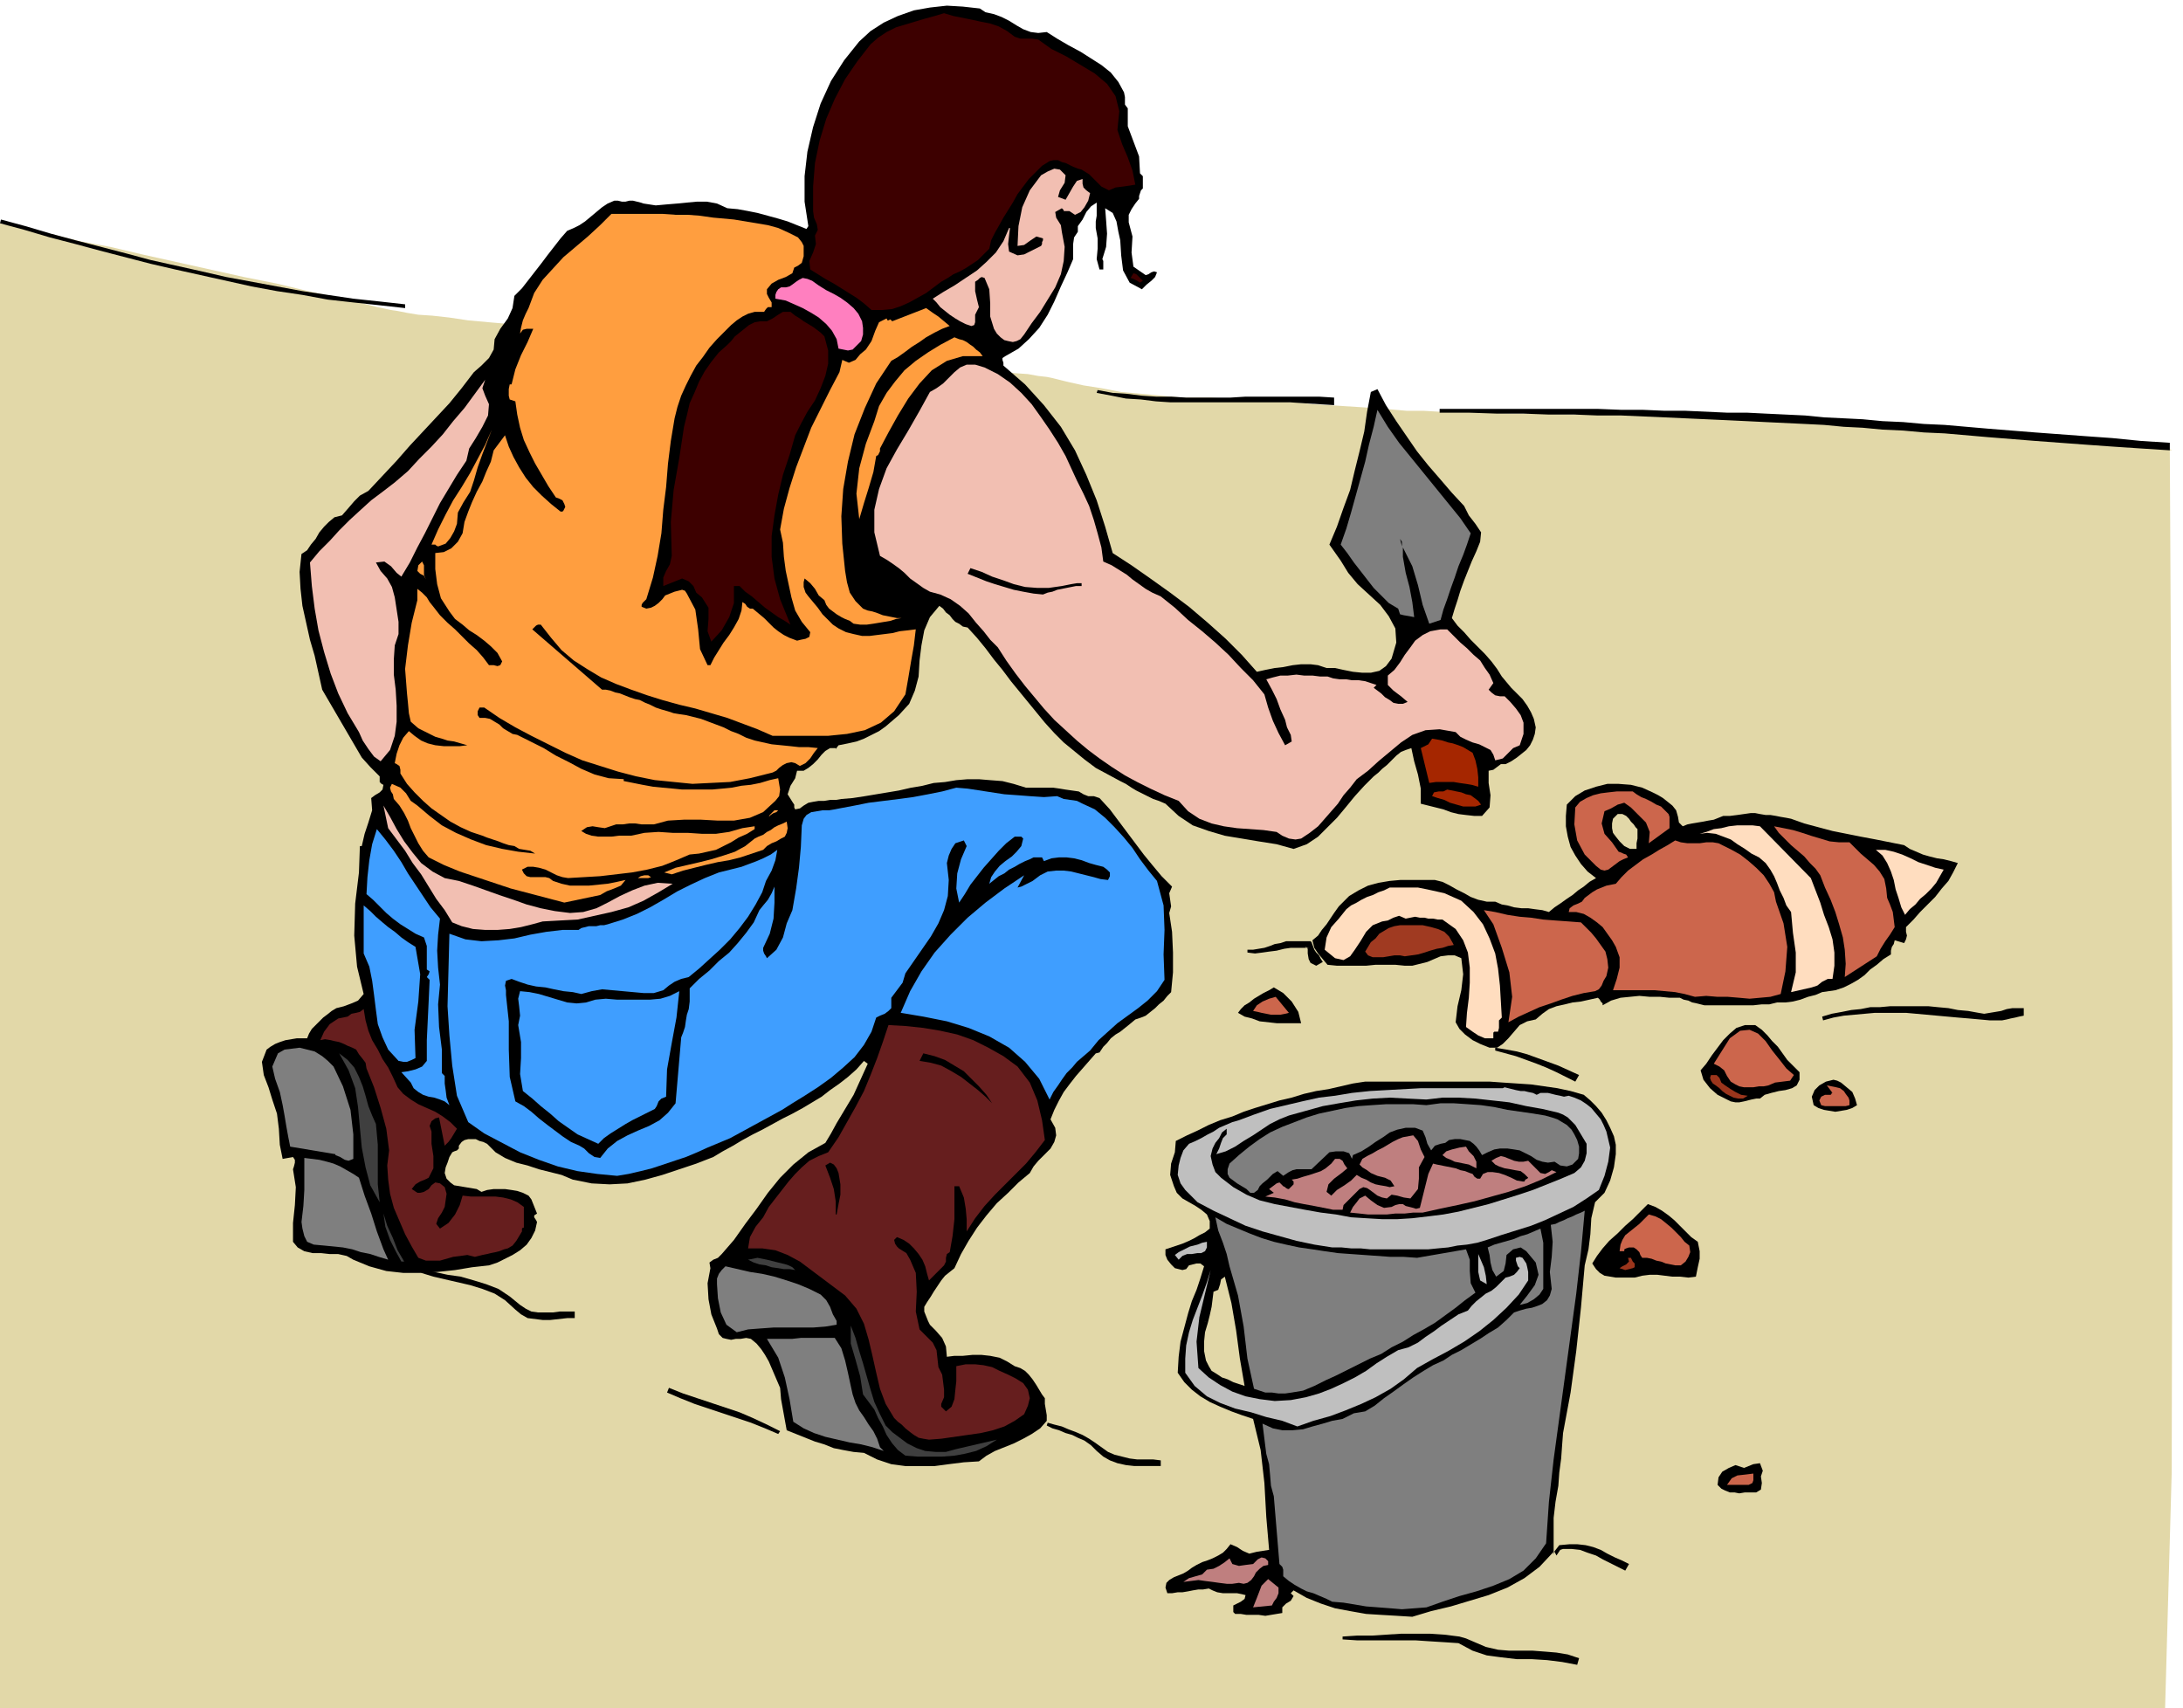 <svg xmlns="http://www.w3.org/2000/svg" width="2.317in" height="1.813in" fill-rule="evenodd" stroke-linecap="round" preserveAspectRatio="none" viewBox="0 0 2317 1813"><style>.pen1{stroke:none}.brush3{fill:#000}.brush4{fill:#3d0000}.brush5{fill:#f2bfb2}.brush6{fill:#ff9e3f}.brush8{fill:#7f7f7f}.brush9{fill:#a52600}.brush10{fill:#3f9eff}.brush11{fill:#cc664c}.brush12{fill:#ffddbf}.brush15{fill:#3f3f3f}.brush16{fill:#9b351c}.brush17{fill:#bfbfbf}.brush18{fill:#bf7f7f}</style><path d="M0 237v1576h2298l7-250 1-454-2-436-1-195h2l-1-1-5-1-7-2-12-3-11-2-17-2-23-2-28-2-31-2-34-3-35-2-36-2-36-3-34-2-32-1-28-2-24-1-18-1-12-1h-35l-22-1h-27l-29-1h-32l-33-1h-33l-33-1h-32l-29-1-26-1h-22l-17-1h-18l-11-1-12-1-13-1-15-1-16-1-16-1-17-1-17-2-17-1-16-1-16-1-15-1h-14l-12-1h-31l-21-2-22-2-22-2-21-4-19-3-18-4-16-4-5-1-9-1-11-2-14-1-16-2-19-2-21-2-23-3-24-2-26-3-28-2-28-3-29-2-30-3-31-3-30-3-31-3-30-3-30-2-30-3-29-3-28-3-26-2-26-3-23-2-22-2-20-3-18-2-15-1-12-2-10-2-7-1-14-3-20-5-25-6-29-6-33-8-35-7-36-8-36-8-36-8-34-8-32-6-28-7-24-5-17-4-12-2-4-1z" class="pen1" style="fill:#e2d8a8"/><path d="m1282 1404-3 10-1 10v10l2 10 3 6 3 5 5 3 6 4 6 2 6 3 6 2 6 2-5-29-4-30-5-29-7-28-4 3-1 5-2 6-5 2-1 8-1 8-2 9-2 8-21-10 4-13 5-12 4-12 4-13-4-3h-4l-4 1-4 1-3 4-4 1-4-1-4-1-4-4-4-5-2-5v-6l6-2 6-2 6-2 7-3 6-3 5-3 6-3 5-4v-8l-3-7-6-5-6-4-7-4-7-4-6-6-3-7-4-12 1-12 4-12 1-12 12-6 11-5 12-6 12-5 13-4 12-5 12-4 13-4 13-4 13-3 13-4 13-3 13-2 13-3 13-3 13-2h132l14 1 15 1 15 1 14 2 14 2 14 3 14 4 7 6 6 6 6 7 5 8 4 8 4 9 2 9v10l-2 14-4 14-6 13-10 10-4 17-1 17-2 16-4 17-4 45-5 46-6 44-8 43-1 13-1 14-2 15-1 14-3 17-2 17v36l-15 16-16 12-18 10-20 8-20 6-20 6-21 5-20 6-16-1-17-1-16-1-17-3-16-3-15-5-15-6-14-8-3 3 3 3-3 5-5 3-4 4v6l-6 1-6 1-6 1-7-1h-13l-6-1h-6l-2-2v-7l4-2 4-2 4-3 1-4-4-1-5-1h-15l-6-1-5-2-4-2-6 1h-5l-6 1-5 1-6 1h-5l-6 1h-5l-2-6 1-5 3-3 5-3 5-2 5-2 5-3 4-3 5-3 6-3 6-2 5-2 6-3 5-3 4-4 4-5 7 3 6 4 7 3 8-2 13-2-3-35-2-36-4-35-8-33-12-4-11-4-12-5-11-5-10-6-9-7-8-8-7-10 1-17 2-16 4-15 4-15 21 10zm796-488-7-2-8-2-7-1-8-2-7-2-7-3-7-3-6-4-15-3-15-3-16-3-15-3-15-3-15-4-15-4-14-5-5-1-6-1-5-1-6-1h-5l-6-1-5-1h-5l-7 1-7 1-8 1h-7l-5 2-5 2-6 1-5 1-6 1-6 1-5 1-5 2-4-4-1-6-2-7-4-5-5-4-5-4-5-3-6-3-25 28 2 3 3 3 2 3 2 2v10l-1 5v6h-7l-6-3-5-5-4-5-3-4-1-5v-5l1-5 5-5h5l4 2 3 3 25-28-11-5-12-3-13-1h-12l-12 3-12 4-10 6-9 9-1 12v11l2 11 3 11 5 9 6 9 7 8 9 7-7 4-6 5-6 4-6 5-6 4-7 5-6 4-6 5-7-2-8-1-7-1h-7l-8-1-7-2-6-1-7-3h-9l-9-2-8-3-7-4-8-4-7-4-8-4-8-2h-37l-11 1-12 2-11 3-10 5-10 6-6 6-5 5-5 7-4 6-4 6-5 6-4 6-6 5 2 8 4 6 5 6 5 6 10 1h31l10-1h21l10 1h8l8-2 8-2 7-3 7-3 8-1h7l7 3 2 17-2 17-4 17-2 17 4 7 6 6 8 6 8 4 10 4h8l6-4 6-6 6-7 6-7 8-4 9-2 7-6 7-5 8-3 9-2 8-2 9-1 9-2 9-2 2 2 1 2 2 2v2l9-5 10-3 10-1 10-1 11 1h11l10 1h11l4 2 5 1 4 2 5 1 4 1 4 1h52l9-1h8l8-2h9l8-1 8-2 8-3 8-2 7-3 7-1 7-1 9-3 8-4 7-4 7-5 6-6 7-5 7-6 8-5v-4l1-4 2-3 1-4 10 3 2-4 1-4-1-4v-5l8-8 7-8 8-8 8-8 7-9 7-8 5-9 5-10z" class="pen1 brush3"/><path d="m1046 13 9 2 8 3 8 4 8 5 7 4 8 3 8 1 9-1 11 7 12 7 13 7 11 7 11 7 10 8 8 10 6 11 1 5v8l3 4v19l6 16 6 16 1 18 3 3v13l-2 2-1 3-1 3v3l-4 5-4 6-3 6v8l4 15-1 17 2 15 13 9 3-1 3-2 3-1 3 1-2 5-4 4-5 4-5 5-13-7-7-13-2-16-1-16-2-9-2-11-4-9-8-5 1 13 1 14-1 14-4 13 1 2v9h-4l-3-11 1-11v-11l-2-11v-7l1-6v-14l-6 4-5 6-4 8-5 7v6l-4 6-1 7v16l-6 14-7 15-7 16-7 14-9 14-11 12-11 10-14 8-3 2v2l1 3v3l23 20 20 22 18 23 15 25 12 26 11 27 9 28 8 28 20 13 20 14 21 15 20 15 20 17 19 17 17 17 16 18 9-2 10-2 9-1 10-2 9-1h10l8 1 9 3h9l9 2 10 2 10 1h9l9-2 7-5 6-8 5-17-1-15-7-13-9-12-12-11-12-11-10-12-8-13-12-17 8-19 7-20 7-19 5-21 5-20 5-21 3-21 4-21 7-3 9 17 11 17 11 16 11 16 12 15 13 15 12 14 13 14 5 10 7 9 6 9-1 10-4 10-5 11-4 10-4 10-4 11-3 10-3 9-3 10 6 8 7 7 7 8 8 8 7 7 7 8 6 8 5 8 5 6 5 6 6 6 6 6 5 7 4 7 3 7 2 9-1 7-2 6-3 6-4 5-5 4-5 4-6 4-6 3h-5l-4 3-4 3-5 1v13l2 13-1 13-8 9h-8l-9-1-8-1-8-2-8-3-8-2-8-2-8-2v-16l-3-15-4-14-3-14-6 2-5 2-5 4-5 5-5 5-5 4-4 4-5 4-10 10-10 11-9 11-10 12-10 10-10 10-12 8-14 5-18-5-19-3-18-3-18-3-17-5-17-6-15-10-14-13-7-3-6-2-6-3-6-3-6-3-5-3-6-4-6-3-13-7-13-7-12-9-11-9-11-9-10-10-10-11-9-11-9-11-9-11-9-11-9-12-9-11-9-12-9-11-10-11-5-1-4-3-4-2-3-3-3-4-4-3-3-4-4-3-10 12-6 14-3 16-2 16-1 17-4 15-6 14-11 12-7 6-7 6-7 5-8 4-8 4-8 3-9 2-10 2-3 4v-1h-6l-5 3-4 4-4 5-5 5-5 4-5 3h-7l-2 8-5 8-3 9 5 8 2 3v3l1 2 5-1 4-3 5-3 5-1 6-1h6l6-1h6l6-1 12-1 13-2 12-2 12-2 12-2 13-3 12-2 12-3 12-1 12-2 12-1h12l12 1 13 1 12 3 13 4h29l7 1 6 1 7 1 7 1 5 3 5 2h6l6 2 11 12 9 12 9 12 9 12 9 12 9 11 10 12 11 11-3 7 1 7 1 7-2 7 3 20 1 22v21l-2 21-4 4-4 5-5 4-4 4-5 4-5 4-5 2-6 2-6 5-5 4-5 4-5 3-5 4-4 5-4 4-4 6-4 1-7 8-7 8-7 8-7 9-6 8-5 9-5 10-4 10 5 9 1 8-2 7-4 7-6 6-7 7-5 6-4 7-12 10-11 11-12 11-11 13-10 13-9 14-8 14-7 15-5 4-5 4-4 5-4 6-4 6-3 5-4 6-3 5v5l2 5 2 5 2 4 6 6 7 8 4 9 1 11 8-1h9l10-1h10l9 1 10 2 8 4 8 5 6 2 5 3 4 4 4 5 4 6 3 5 3 5 3 4v6l1 6 1 6v6l-7 8-9 6-9 5-10 5-10 4-10 4-9 5-8 6-16 1-16 2-15 2h-31l-15-2-15-5-14-7-11-1-11-2-10-2-10-4-10-3-10-4-10-4-10-4-2-11-2-11-2-11-1-12-3-7-3-7-3-7-3-7-4-7-4-6-5-6-6-5-5-1-6 1h-5l-5 1-5-1-4-1-4-4-2-6-6-15-3-16-1-17 3-16-1-6 4-3 5-2 4-4 13-15 12-17 12-16 12-17 13-16 14-14 16-13 18-10 6-10 6-11 6-10 6-10 6-10 5-11 5-11 5-11-4-3-8 9-9 8-9 7-10 7-9 7-10 6-10 6-11 6-10 5-11 6-11 6-10 5-11 6-10 6-11 6-10 6-18 7-18 6-18 6-18 5-19 4-19 1-19-1-20-4-12-5-12-3-12-3-12-4-12-3-12-5-10-6-9-9-4-2-4-1-4-2h-8l-4 1-3 2-3 4v3l-2 2-3 1-2 1-3 5-2 6-2 5-1 6 2 6 4 4 4 3 6 1 6 1 6 1 6 1 5 3 6-2 7-1h12l7 1 6 1 6 2 6 3 3 4 2 5 2 5 2 5-3 2v2l2 3 1 2-2 9-4 8-5 7-7 6-8 5-8 4-8 4-9 3-18 2-18 3-19 2-18 1h-18l-18-2-18-5-17-7-7-4-9-2h-9l-9-1h-9l-9-2-7-4-5-6v-20l2-19 1-19-3-19 1-3 1-4v-3l-2-3-11 2-3-15-1-17-2-16-5-15-4-13-5-13-2-14 5-13 4-3 5-3 5-2 6-2 6-1 6-1h11l2-5 3-5 4-4 4-4 4-4 4-3 5-4 5-3 8-2 8-3 7-3 6-7-7-29-3-33 1-34 4-33 1-28h2l3-13 4-12 4-13-1-13 4-3 5-3 3-3 1-5-2-1-2-2v-6l-10-10-9-10-7-12-7-12-7-12-7-12-7-12-7-12-4-18-4-18-5-17-4-18-4-18-2-18-1-18 2-19 6-4 4-6 5-6 4-7 5-6 5-5 6-5 8-2 7-8 6-7 6-6 9-5 15-16 15-16 14-16 14-15 14-15 14-15 13-16 13-17 8-7 8-8 5-9 1-11 6-11 8-11 5-11 2-13 8-8 7-9 7-9 7-9 6-8 7-9 7-9 7-8 7-3 6-3 6-4 6-5 6-5 6-5 6-4 7-3h4l4 1h4l4-1h4l4 1 4 1 3 1 13 2 11-1 12-1 10-1 11-1h10l11 2 11 5 11 1 11 2 10 2 11 3 11 3 10 3 10 4 10 4 2-3-4-26v-27l3-26 6-26 8-25 11-24 14-22 16-20 12-11 14-9 15-7 17-6 17-3 18-2 17 1 18 2 6 4z" class="pen1 brush3"/><path d="m1077 39 6 2h12l7 1 14 10 16 8 15 9 15 9 13 11 9 13 4 16-2 20 5 15 6 14 5 14 3 15-6 1-7 1-8 1-7 3-8-4-6-6-7-7-8-5-4-1-5-2-4-2-4-2-4-1-4-2h-5l-4 1-8 5-7 7-7 7-6 8-6 8-5 9-5 8-5 8-5 9-4 7-4 8-2 9-6 6-6 6-6 4-6 4-7 4-7 3-6 4-7 4-8 6-8 6-9 5-9 5-9 4-9 3-11 1h-11l-8-7-8-6-8-5-8-5-8-5-9-5-8-5-8-5-1-9 4-9 3-9-1-9 3-6-1-6-3-7-1-7v-26l2-25 5-24 7-23 9-21 11-21 13-19 14-18 8-7 9-6 10-5 10-3 10-3 10-3 11-3 10-3 10 3 10 2 10 2 9 2 10 2 9 3 9 5 8 6z" class="pen1 brush4"/><path d="m1131 186-1 8-5 8-2 7 8 3 4-7 4-7 4-6 6-2v5l1 4 3 3 4 3-2 8-4 7-4 5-6 3-3-2-3-2h-6v-1l-1-1-1-1-7 4 1 6 5 8 1 7 3 16-1 15-3 14-6 14-8 13-8 13-9 12-8 12-4 5-4 2-4 1-5-1-4-1-4-3-4-4-3-5-4-13v-14l-1-15-5-12-3-1-2 1-2 2-3 2v10l2 9 2 8-4 8v8l-1 3-3 1-6-2-6-3-5-3-6-4-5-4-5-4-4-5-4-4 11-7 12-7 12-8 12-8 10-9 10-10 8-12 6-14h1l-1 8-1 9 1 8 9 4 7-1 6-3 6-3 6-3 1-2v-2l1-2v-2l-7-2-6 4-7 5-7 1 1-21 4-20 8-18 12-16 7-4 7-3 6 1 6 6z" class="pen1 brush5"/><path d="m847 252 4 5 2 4v11l-2 7-4 3-4 2-2 6-7 4-8 3-7 4-5 6v5l2 4 3 5v5h-4l-2 2-2 3h-10l-7 2-6 3-6 4-6 5-5 5-5 5-5 5-8 9-7 10-7 9-6 11-5 10-5 11-4 12-3 12-4 24-3 24-2 25-3 24-2 25-4 24-5 23-7 23-2 2-2 2-1 2v2l5 2 5-1 4-2 4-3 4-4 3-4 5-2 5-2 4-1 4-1 3 1 2 3 9 17 3 21 2 21 8 17h3l4-8 5-8 5-8 6-8 5-8 5-9 3-9 1-9 3 2 2 3 3 2h3l6 5 6 5 5 5 5 5 5 4 6 4 6 3 8 3 4-1 5-1 4-2 1-5-9-11-7-12-4-14-3-14-3-14-2-15-1-15-3-14 4-22 6-22 7-22 8-21 8-21 10-20 10-20 10-19 3-13 7 3 7-3 5-6 6-5 6-9 4-11 4-9 8-4 1 2h1l2-1 2 2 36-14 7 5 6 4 6 5 6 5-8 3-8 4-9 5-7 5-8 5-8 6-7 5-7 4-16 24-12 26-11 28-7 29-5 29-2 29 1 29 3 29 2 12 3 11 6 9 8 8 5 2 5 1 6 2 5 2 5 1 5 1 5 1h5l-6 1-6 2-6 1-6 1-6 1-7 1h-7l-7-1-4-3-5-2-4-2-5-3-4-3-4-3-3-4-2-5-6-5-4-7-5-6-6-5-1 4v5l2 6 3 4 5 6 5 6 5 7 5 5 6 6 6 4 8 4 8 2 9 2h8l8-1 8-1 8-1 8-2 9-1 8-1-2 17-3 17-3 18-3 17-12 18-14 12-17 8-19 4-20 2h-59l-16-7-16-6-16-6-17-5-17-5-17-4-18-5-16-5-17-6-16-6-16-7-15-9-14-9-13-11-11-13-11-14h-3l-2 1-2 2-2 2 74 64h4l5 1 5 2 5 1 5 2 5 2 6 2 5 1 6 3 5 2 6 3 6 2 7 2 6 2 6 1 7 1 8 2 8 2 8 3 8 3 8 3 8 4 8 3 8 4 9 3 9 2 9 2 10 1 10 1 9 1h10l10 1-4 5-4 6-5 5-6 3-5-3-4-1-5 1-4 2-4 3-3 3-4 2-4 1-20 5-21 4-20 1-20 1-20-2-20-2-20-4-19-5-19-6-19-6-18-8-18-9-18-9-17-9-17-10-16-11h-5l-2 4v4l2 3h6l5 1 5 3 5 3 4 4 5 3 5 3 5 1 14 7 14 7 13 8 14 7 13 7 14 6 15 4 16 1v2l10 2 10 2 11 2 10 1 11 1 10 1h32l11-1 10-1 10-2 10-1 10-2 10-3 9-2 1 6 1 6-1 7-4 5-13 12-14 6-17 3h-17l-18-1h-18l-17 1-15 4h-13l-7-1h-6l-7 1h-7l-6 2-6 2-7-1-6-1-6 1-6 4 5 3 6 2 7 1h14l8-1h13l14-3 15-1 15 1h16l15 1h15l14-2 14-4 13-2v3l-8 5-9 4-8 5-8 4-8 4-9 2-9 2-10 1-14 6-15 6-16 4-16 3-17 2-17 2-17 1-17 1-6-1-6-2-6-3-6-3-7-2-6-1h-6l-6 3 2 4 3 3 4 1h16l4 1 4 3 9 3 9 2h20l10-1 10-1 10-2 9-2-5 6-7 3-8 3-7 4-38 8-19-5-19-5-19-5-18-6-18-6-18-6-17-7-16-8-6-7-5-8-4-8-4-8-3-8-4-8-5-8-6-7-1-5-2-3-1-4 2-4 9 4 6 6 5 8 7 5 13 11 13 10 15 8 16 7 16 6 17 4 17 3 18 2-5-3-6-1-6-1-5-3-6-1-6-2-5-2-6-2-6-2-5-2-6-2-6-2-11-5-11-6-10-7-10-7-9-8-9-9-8-9-7-11v-4l-1-4-3-2-2-1 2-10 3-9 4-8 6-7 6 5 7 5 7 3 8 2 9 1h17l8-1-7-2-7-2-7-1-6-2-7-2-6-3-6-3-6-3-8-7-2-9-1-11-1-10-2-26 3-25 4-24 6-24v-12l5 4 5 5 3 5 4 5 7 9 8 8 8 7 8 8 7 7 8 7 7 8 6 8h5l4 1 3-1 2-4-5-9-7-7-7-6-8-6-8-5-7-6-8-6-6-8-9-14-4-15-2-16v-17l9-1 8-4 7-7 5-9 2-12 4-11 4-10 5-11 6-11 4-10 5-11 3-12 12-16 4 12 5 11 6 11 7 11 8 10 9 9 10 9 10 8h2l1-1 1-2 1-2-1-3-2-4-4-2-3-1-8-12-7-12-7-12-6-12-6-13-4-13-3-14-2-14-6-2-1-4v-7l1-5h2l4-16 6-15 7-14 6-14h-7l-4 1-3 4 1-6 2-8 3-7 3-6 6-16 9-14 11-12 11-12 13-11 13-11 13-12 12-12h54l14 1h13l13 1 14 2 11 1 11 1 12 2 12 2 12 2 11 3 11 5 10 5z" class="pen1 brush6"/><path d="m1213 298-3 2-3-2-4-2-3-1 3-5 3 1 2 2 3 3 2 2z" class="pen1 brush4"/><path d="m915 341 1 7v7l-2 7-5 5-4 4-5 1-5-1-5-1-2-10-5-9-6-7-8-7-8-5-9-5-9-4-9-4-11-2v-4l1-3 2-3 3-2h5l4-1 3-2 4-3 3-2 4-2 5 1 5 2 7 5 8 5 8 4 7 4 7 5 7 6 5 6 4 8z" class="pen1" style="fill:#ff7fbf"/><path d="m875 357 4 15v14l-3 13-5 13-6 13-8 12-7 13-6 12-6 21-7 21-5 21-4 22-3 22v22l3 23 6 22 11 27-6-4-7-4-7-5-7-5-7-6-7-6-7-5-6-6h-6v18l-5 15-8 14-11 12-4-11 1-13v-12l-7-11-6-5-3-7-5-5-7-3-20 8v-9l3-7 4-7 2-9-1-36 3-34 6-34 5-33 3-12 3-13 5-11 5-12 6-11 7-10 8-10 9-8 4-4 4-5 5-4 5-4 5-4 6-3 6-1h7l6-3 6-4 5-3h8l5 4 5 3 4 3 5 3 5 3 4 3 4 3 4 4z" class="pen1 brush4"/><path d="M1043 378h-21l-17 5-16 10-13 14-12 16-11 18-10 18-9 17v3l-1 2-1 2-2 1-3 17-5 17-5 16-5 17-3-27 3-27 7-26 9-24 5-16 8-14 9-12 10-12 12-10 13-9 13-8 15-8 5 2 4 1 4 2 4 3 3 2 3 3 4 3 3 4z" class="pen1 brush6"/><path d="m1131 484 6 13 6 13 7 14 6 13 5 15 4 14 4 15 2 15 9 4 8 5 8 5 6 5 7 5 7 5 7 4 9 4 15 12 14 13 15 12 14 12 14 13 13 14 13 13 12 15 4 14 5 14 6 13 7 13 7-4-1-7-4-8-2-8-5-11-4-11-5-10-6-11 7-2 8-2h8l9-1 8 1h9l8 1h8l6 2 7 1h7l6 1h7l7 1 6 2 6 2-3 3 4 3 4 3 4 4 5 3 4 3 5 1h5l5-2-7-6-8-6-6-6v-10l7-6 6-8 5-8 6-8 5-7 8-6 8-4 11-2h7l7 7 7 7 7 6 7 7 7 6 5 8 5 7 4 9-5 7 3 3 4 3 5 1h5l6 6 6 7 5 7 3 8v12l-2 6-2 6-7 3-6 6-5 5-8 2-2-6-3-5-6-3-6-3-7-2-7-3-6-3-5-5-17-3-15 1-14 5-12 8-12 10-12 10-11 10-12 9-7 9-7 8-6 9-7 8-7 8-7 8-9 7-9 6-6 1-7-1-7-3-6-4-14-2-14-1-14-1-14-2-13-3-13-5-12-8-10-11-15-6-15-7-14-7-13-7-14-9-13-9-12-9-12-10-12-11-12-11-11-12-10-12-10-12-10-13-10-14-9-14-8-8-7-9-8-9-8-10-9-8-10-7-11-5-11-3-7-4-7-5-7-5-6-6-6-5-7-5-6-4-7-4-6-25v-24l5-22 8-22 11-20 12-20 12-21 11-20 7-4 7-5 6-6 6-6 6-5 7-3h9l10 3 14 7 13 9 12 11 11 12 10 14 9 13 9 14 8 14zm-613-43-6 12-7 12-7 11-3 13-10 15-9 15-9 15-8 16-8 16-8 15-8 16-9 15-5-4-6-7-7-5-9 1 5 9 7 8 5 9 3 11 2 13 2 13v13l-4 12-1 15v16l2 16 1 17v17l-2 15-5 15-10 12-7-5-6-8-6-9-4-9-12-20-10-21-8-21-7-23-6-23-4-23-3-24-2-25 10-12 11-11 10-11 11-11 12-11 11-10 12-9 13-10 14-12 12-13 13-13 12-13 11-14 12-14 11-15 11-15-3 9 3 8 4 9-1 12z" class="pen1 brush5"/><path d="m1561 566-4 12-4 11-5 12-4 12-4 11-4 12-4 11-3 11-12 4-7-20-5-21-6-20-10-20v10l3 17 4 15 3 16 2 16-5-1-6-1-4-1-2-6-10-6-8-8-8-8-7-9-7-9-7-9-7-10-7-9 6-17 5-17 5-18 5-18 5-18 4-18 5-19 4-18 11 18 12 17 13 16 13 16 13 16 13 16 13 16 11 16z" class="pen1 brush8"/><path d="m503 510-4 12-7 11-6 11-1 12-3 8-4 7-5 6-8 3-2-1-1-1h-4l7-16 8-16 8-15 9-14 9-15 8-15 8-15 7-16-5 13-5 13-5 14-4 14z" class="pen1 brush6"/><path d="m1488 580-2-8 2 3v5z" class="pen1 brush3"/><path d="m452 615-2-4-4-2-3-3 1-6 4-4 2 4v10l2 5z" class="pen1 brush6"/><path d="m1127 622 5-1 5-1 6-1h5v3h-6l-5 1-5 1-5 1-5 1-5 2-5 1-5 2-10-1-11-2-10-2-10-3-10-3-9-3-10-4-10-4 3-6 12 4 11 5 12 4 11 4 12 3 13 1h12l14-2z" class="pen1 brush3"/><path d="m1563 799 3 8 2 9 1 9v10l-7-2-6-1-7-1-6-1h-19l-7 1-9-37 4-2 4-2 2-3 2-3 6 1 5 1 6 2 5 1 6 2 5 2 5 3 5 3z" class="pen1 brush9"/><path d="m1122 845 7 3 7 1 7 1 6 3 13 6 11 9 10 10 10 11 9 11 8 12 9 12 9 11 7 26 1 26-1 26 1 27-8 12-10 10-10 8-11 8-11 8-10 9-10 9-9 11-7 6-7 6-5 6-6 6-5 7-4 6-5 7-4 8-11-22-15-18-17-15-21-12-22-9-23-7-25-5-24-4 10-23 12-21 14-20 17-19 18-18 19-16 20-15 21-14-7 13 4-1 4-2 4-2 4-2 4-3 4-3 4-2 4-2 9-1h8l8 1 8 2 8 2 8 2 7 2 8 1 2-4v-4l-3-3-4-3-8-2-7-2-8-3-8-2-8-1h-8l-8 1-8 3-2-4h-9l-4 2-5 2-6 3-5 3-6 3-5 4-6 3-5 4-5 4 2-7 4-6 5-6 6-5 7-5 5-5 5-6 2-8-2-2h-7l-9 7-8 8-8 9-8 9-7 9-7 9-6 10-6 9-3-15 1-16 4-15 6-14-3-6-9 3-4 6-3 7-2 8 2 18-1 17-4 15-6 14-8 14-9 13-9 13-9 13-3 10-6 8-6 8v11l-3 3-4 3-5 2-4 2-5 15-8 14-10 13-12 11-13 11-14 10-14 9-13 8-11 7-11 6-11 6-11 6-11 6-11 6-12 5-12 5-11 5-12 5-12 4-12 4-12 4-12 3-13 3-12 2-21-2-21-3-21-5-20-7-20-8-19-10-19-10-17-12-12-28-5-32-3-32-2-31 2-77 17 6 17 2 18-1 17-2 17-4 17-3 17-2h17l3-2 4-1 4-1h8l4-1h4l4-1 16-5 15-6 14-7 14-8 15-9 14-7 15-7 15-6 8-2 8-2 8-2 8-3 8-3 7-3 8-4 7-5-2 11-4 11-6 11-4 12-7 13-8 13-9 12-10 12-11 11-11 10-11 10-11 9-8 2-7 3-6 4-6 5-10 3h-11l-11-1-11-1-11-1-11-1-11 2-11 3-9-2-10-1-10-2-9-2-10-1-9-2-9-3-8-3-6 2-1 5 1 5v5l3 28v30l1 29 6 26 9 5 8 6 8 7 9 7 8 6 8 6 9 6 9 4 5 3 5 5 6 4 6 1 8-10 10-8 11-6 11-5 12-5 11-6 9-8 8-10 6-70 2-5 2-6 1-7 1-6 2-6 1-8v-14l10-10 11-9 10-10 11-9 9-10 9-11 8-11 6-13 4-5 5-6 4-7 3-7v17l-1 17-4 16-7 15v3l1 3 2 3 1 2 10-9 7-13 4-15 6-14 4-23 3-22 2-22 1-23 2-7 3-4 5-3 6-1 6-1h7l6-1 5-1 16-3 15-3 16-2 16-2 15-2 16-3 15-3 15-4 12 1 13 2 13 2 13 2 14 1 13 1 15 1 14-1z" class="pen1 brush10"/><path d="m1572 854-6 2h-13l-7-2-7-2-6-3-7-2-6-2 2-4 5-1h5l4-2 5 1 5 1 5 1 5 2 5 1 4 3 4 3 3 4z" class="pen1 brush9"/><path d="m1771 864 1 3v12l-22 16 1-12-4-10-8-8-8-8-7-5-7 2-7 4-7 3-3 13 3 11 8 9 7 10 3 1 2 1 3 1 2 3-5 2-4 2-4 3-4 3-4 3-4 1-4-1-5-4-12-12-8-15-3-17 1-18 5-6 7-4 7-3 8-2 8-1 9-1h17l4 3 5 3 5 2 6 3 5 3 5 2 4 4 4 4z" class="pen1 brush11"/><path d="m487 935 15 5 14 5 14 5 15 5 14 5 15 4 15 3 16 2 14-1 14-4 12-6 13-7 13-6 13-5 14-3 16 1-15 9-16 9-16 7-18 5-18 4-18 4-19 1-18 1-11 3-12 3-12 2-13 1h-13l-13-1-12-3-10-4-8-13-9-12-8-13-8-13-9-12-8-13-9-12-9-12-5-24 7 12 7 13 8 13 9 12 9 11 12 9 13 7 15 3z" class="pen1 brush5"/><path d="m826 860-2 2-3 1-3 2-2 2 1-2 3-3 2-2h4zm9 12 1 7-1 5-2 4-4 2-5 3-5 2-5 3-4 4-12 4-12 4-12 3-12 2-13 3-12 3-12 3-12 4-8-2 12-5 13-3 13-3 12-3 13-4 12-4 11-6 10-8 4-2 5-2 4-3 4-2 4-3 4-2 5-2 4-2z" class="pen1 brush6"/><path d="m1922 932 5 13 5 13 4 13 5 13 4 13 2 14v14l-2 14h-5l-6 3-5 4-6 2-22 5 5-21v-21l-3-21-2-22-5-7-3-8-4-8-3-8-3-7-4-7-5-7-7-6-8-4-7-5-8-5-7-5-8-3-8-3-9-1-8 1 7-2 8-3 8-1 8-2 9-1h16l8 1 54 55z" class="pen1 brush12"/><path d="M736 877h8-8z" class="pen1 brush6"/><path d="m1963 894 6 6 6 6 7 6 7 6 6 7 5 8 2 10 1 10 3 7 3 8 1 8 1 8-5 8-5 7-5 8-4 8-34 22 1-14-1-15-2-13-4-14-4-13-5-13-6-13-5-13-5-7-6-6-6-7-7-6-7-6-7-7-6-6-5-7 10 2 10 2 10 3 9 3 10 3 10 3 10 1h11z" class="pen1 brush11"/><path d="m467 975-2 17-1 17 1 18 2 18-2 21 1 24 3 24v25l3 3v8l1 7 1 8 3 8-5-4-5-2-6-2-6-1-6-2-5-3-5-4-3-6-10-11 7-1 8-2 7-3 5-6v-22l1-21 1-21 1-22-3-3 2-3 1-3-3-2v-25l-3-9-9-4-8-5-8-5-8-6-7-6-7-7-7-7-7-6 1-18 2-18 3-17 5-16 9 11 9 12 8 12 7 12 8 12 8 12 8 12 10 12z" class="pen1 brush10"/><path d="m1830 898 8 4 9 5 9 7 8 7 8 8 6 9 5 9 2 10 8 23 4 25-2 26-5 24-11 3-11 1-11 1-11-1-12-1h-11l-12-1-12 1-11-3-10-2-11-1-11-1h-44l4-12 3-12v-11l-4-11-4-7-5-7-5-7-6-5-7-5-7-4-8-2h-8l1-4 4-3 5-2 4-2 3-4 4-3 4-3 5-3 5-2 5-2 5-1 5-1 6-7 7-7 8-6 8-6 9-5 8-5 9-5 8-5 6 2 7 1h13l7-1h7l6 1 6 3z" class="pen1 brush11"/><path d="m2063 923-4 7-4 7-5 6-6 6-6 5-5 6-6 5-5 6-4-8-3-10-3-9-2-10-3-9-4-9-5-8-7-6h10l9 2 9 3 9 4 8 4 9 3 9 3 9 2z" class="pen1 brush12"/><path d="m691 931-3 1h-11l3-2 4-1h4l3 2z" class="pen1 brush6"/><path d="m1551 956 13 12 10 13 7 15 6 16 3 16 2 18 1 17 1 17-3 3v8l-1 4h-4l-1 1v6h-9l-7-3-6-4-7-5 1-15 2-16 1-16v-16l-2-16-5-13-8-12-14-10h-5l-5-1h-5l-4-1h-5l-5-1-5 1-5 1-7-3-6 2-6 3-6 1-10 4-7 7-6 10-6 9-5 7-7 4-9-2-11-9 2-13 5-11 8-9 8-10 5-4 6-3 5-3 6-3 6-2 6-3 6-2 6-3h30l10 2 9 2 9 2 9 4 9 4z" class="pen1 brush12"/><path d="m441 1005 5 29-2 29-4 30 1 30-4 2-5 2h-4l-5-1-11-12-6-13-5-14-2-15-2-16-2-15-3-15-6-14v-51l7 6 6 6 7 6 6 5 7 5 7 6 7 5 8 5z" class="pen1 brush10"/><path d="m1678 979 5 5 6 6 5 6 5 7 5 7 2 8 1 9-2 9-3 5-2 5-3 4-4 2-12 2-12 3-12 4-11 4-12 4-11 5-11 5-11 6 4-27-3-26-8-26-9-25-10-15 12 2 13 3 13 2 12 1 13 2 13 1 14 1 13 1z" class="pen1 brush11"/><path d="m1542 1001 1 2-6 1-6 2-6 1-7 2-6 2-7 2-7 1-7 1-5-1h-6l-6 1-6 1h-11l-5-2-3-4 3-5 3-5 5-4 4-5 5-3 5-3 6-2 6-1h24l9 2 7 2 7 3 5 5 4 7z" class="pen1" style="fill:#a03a21"/><path d="M1381 1086h-26l-9-1-9-1-8-3-8-2-7-4 3-4 4-4 5-3 5-4 5-3 5-3 6-3 5-3 10 6 9 9 7 11 3 12z" class="pen1 brush3"/><path d="m632 1061 11-1 12 1h35l11-1 10-3 10-5-3 28-5 27-5 28-1 29-5 2-3 3-2 5-2 3-8 4-8 4-8 4-7 4-8 5-8 5-7 5-6 6-11-5-11-5-10-7-10-7-9-8-10-8-9-8-10-8-3-18 1-17v-17l-3-18 2-10-1-10-1-8 2-8 10 1 10 2 10 3 10 3 10 3 10 1 10-1 10-3z" class="pen1 brush10"/><path d="m1368 1075-4 1-5 1h-10l-5-1-5-1-4-1-5-1 4-6 6-4 7-3 7-2 14 17z" class="pen1 brush11"/><path d="m386 1071 2 12 3 11 4 10 6 10 5 10 6 9 5 10 5 11 6 7 8 6 8 5 9 4 9 4 8 5 8 6 7 7-3 5-3 5-3 4-4 4-6-30-4 1-4 3-2 5 2 6v13l2 13v13l-5 10-4 2-5 2-5 3-4 5 3 2 3 2h3l4-1 5-3 3-4 4-3 5 1 5 4 2 7-1 7-1 7-3 6-4 6-2 6 4 5 9-6 7-9 5-10 3-10 9 1h26l8 1 8 2 7 3 7 5v22h-1l-1 1v3l-3 5-3 5-4 5-5 3-4 1-5 2-4 1-5 1-4 1-5 1-4 1-4 1-8-2-7 1-8 1-7 2-7 2h-15l-8-3-7-12-7-13-6-14-6-14-4-15-2-15-1-15 2-16-3-23-6-22-7-22-8-20-1-6-3-4-4-5-3-5-4-2-5-2-4-2-5-2-5-1-4-1-6-1-5 1 4-9 6-8 9-6 10-2 4-3 5-1 4-1 4-3zm694 61 13 17 8 19 5 21 3 21-10 13-10 12-11 11-11 11-11 11-11 12-10 13-9 14v-13l-1-11-2-12-5-12h-5v35l-2 18-3 17-3 2-1 4v4l-2 4-16 16-2-7-2-8-3-7-4-6-5-6-5-5-6-4-7-3-3 3 1 4 2 3 2 2 8 5 4 7 3 7 3 7 1 20-1 21 4 19 14 14 4 8 1 9 1 9 4 8 1 8 1 8v8l-3 7v3l1 1 2 2 2 2 6-5 3-8 1-10 1-9v-16l10-2h10l9 1 9 2 8 4 9 4 8 4 8 5 5 7 2 9-2 8-4 9-10 7-11 6-12 4-13 3-14 2-14 2-14 2-13 1-6-1-5-1-5-3-4-3-5-4-4-4-4-3-4-4-9-15-6-16-4-17-4-18-4-17-5-17-8-16-12-14-12-9-12-9-12-9-12-9-13-7-13-5-14-2h-15l2-12 6-11 8-10 6-11 7-9 7-9 7-9 7-8 7-7 8-7 10-5 10-4 11-16 9-16 9-16 9-17 7-17 7-18 6-17 6-18 18 1 19 2 18 3 18 4 17 6 16 8 16 9 15 11z" class="pen1" style="fill:#661e1e"/><path d="M1910 1138v8l-3 6-5 3-7 2-7 1-8 2-7 2-5 4h-4l-5 1-4 1-4 1-5 1h-4l-5-1-4-2-10-5-8-7-7-9-3-10 6-7 6-9 6-8 6-8 7-7 7-6 9-3h11l7 5 6 6 5 6 6 6 5 7 5 7 6 6 7 7z" class="pen1 brush3"/><path d="m1904 1141-4 6-8 1-8 1-7 3-5 1h-5l-6 1h-10l-5-1-4-2-5-3-4-6-3-6-5-4-6-3 17-27 11-8 10-1 9 4 8 8 7 10 8 10 7 9 8 7z" class="pen1 brush11"/><path d="m354 1132 10 21 8 25 3 26v26l-5 2-4-1-5-3-5-2v-1l-48-8-2-10-2-11-2-12-2-11-3-14-5-14-3-13 6-14 7-4 8-1 8-1 8 2 8 2 8 5 6 5 6 6z" class="pen1 brush8"/><path d="m399 1193 2 22v42l2 19-10-18-5-19-4-21-2-21-2-22-3-20-7-19-10-18 9 7 7 8 5 10 4 10 3 10 3 11 4 10 4 9z" class="pen1 brush15"/><path d="m1053 1171-7-7-8-7-9-7-9-7-10-6-11-6-11-3-12-2 4-8 12 3 11 4 10 6 10 6 8 8 8 8 8 9 6 9z" class="pen1 brush3"/><path d="m1831 1152 6 4 5 3 6 3 7 1-5 3h-5l-5-1-4-2-4-2-4-3-3-3-4-3-3-2-2-3-1-3 1-3h6l3 3 2 5 4 3z" class="pen1 brush16"/><path d="m1971 1173-5 3-6 2-6 1-6 1-6-1-6-1-6-2-5-3-2-9 3-7 5-5 7-4 4-1 4-1 4 1 4 2 6 5 6 5 3 7 2 7z" class="pen1 brush3"/><path d="m1957 1158 2 3 3 4 1 3v5l-4 1h-22l-4-1-2-5 2-4 4-2h6l1-1v-1h1l-6-8 5 1 5 1 4 1 4 3z" class="pen1 brush11"/><path d="m1597 1154 4 1 4 1 4 1 5 1h4l4 1 5 1 4 2 4-2h8l4 1 4 1 5 1 4 1 5-1 6 2 7 3 6 4 5 4 5 6 5 6 3 6 3 7 4 17-2 15-4 15-6 15-13 9-14 9-15 7-15 7-15 6-16 5-16 5-15 5-10 3-11 2-10 1-10 2-11 1-10 1h-62l-10-1h-10l-10-1h-10l-19-3-19-4-18-5-18-5-18-6-17-8-17-8-17-9-7-7-6-6-5-7-3-9 1-10 2-8 3-8 6-7 7-3 6-3 7-4 6-3 6-4 7-3 7-3 7-2 16-6 17-6 17-4 17-4 18-4 17-2 18-3 19-2 18-1 18-1 18-1h87l2-1z" class="pen1 brush17"/><path d="m1654 1181 5 2 5 3 4 4 4 4 3 5 3 5 3 5 3 5v10l-2 8-4 7-7 6-14 6-15 6-15 6-15 5-16 5-16 5-16 4-16 4-16 3-16 2-17 2-16 1h-16l-17-1-16-1-16-3-16-2-17-3-16-3-16-3-16-4-14-6-14-8-13-10-6-6-3-8-2-9 2-8 3-6 4-5 3-6 5-4v6l-4 4-2 5-2 6-3 6 10-3 10-5 9-6 10-6 9-6 9-6 10-5 10-4 18-5 18-5 17-3 18-3 18-2 18-1 19 1 20 1 17-2h17l18 1 18 2 18 2 18 4 17 3 17 4z" class="pen1 brush3"/><path d="m1628 1182 6 1 6 1 7 2 6 2 5 3 5 3 5 5 3 5 3 6 2 7v7l-1 6-6 6-6 2-7-1-6-4-7 1-6-1-6-2-6-4-6-3-6-3-6-1-7-1h-8l-6 1-7 3-6 3-3-5-3-4-3-3-4-3-5-1-5-1h-6l-6 1-4 3-5 1-6 2-4 5-4-7-2-7-3-7-8-3h-10l-9 2-8 3-7 5-8 5-7 5-8 5-9 4-1 4-3-6-6-2h-8l-7 1-19 18h-16l-4 1-4 2-3 2-3 2-6-5-5 3-6 6-5 4-3 3-2 4-4 3h-4l-4-4-5-3-5-3-4-3-4-3-2-4v-5l2-6 10-9 11-9 11-8 11-7 13-6 13-5 13-5 13-4 14-3 14-3 14-2 14-1 15-1h29l14 1 15-2h14l15 1 14 1 14 2 14 3 14 2 14 2z" class="pen1 brush8"/><path d="m1512 1228-6 11v12l-1 11-8 10-7-1-7-2-6-1-5 4-5-1-5-2-4-3-4-3-3-2-4-1-4 2-5 5-4 4-4 4-4 4-1 5h-10l-10-2-10-2-11-2-10-2-10-3-11-2-10-1 9-4-5-4 4-3 4-3 3-1 4 4 2 1 1 1 2 1h1l2-2 2-2 1-1v-3l-2-2 6-1 6-2 7-2 6-2 6-2 5-3 6-5 4-5h5l3 2 2 4 3 4-6 5-8 6-6 6-2 8 5 4 6-6 8-5 7-5 6-6 5 3 5 2 5 3 5 2 5 1 6 1 4 1 5-1-4-6-6-3-8-2-7-3-4-3-5-3-3-3 3-6 5-3 6-3 5-3 6-3 5-3 5-3 6-3 5-2 11-2 5 6 3 9 4 8zm55 12-4-2-4-2-5-1-5-1-5-1-4-2-5-2-4-3 4-4 6-2 8-2 7-1 3 5 5 5 3 6v7z" class="pen1 brush18"/><path d="m1635 1245 5 1 4-2 3-2 5 2-16 8-17 7-18 6-18 5-18 5-18 4-19 4-18 4h-10l-9 1h-10l-9 1h-20l-9-1-10-1 3-6 4-5 3-4 6-3 6 5 7 5 7 3 8-1 4-2 4-1h4l3 2 4 1 4 1 3 1 4-1 3-12 3-12 3-12 5-11 4 1 5 1 5 1 5 1 5 1 5 2 5 1 5 2 3 1 2 3 3 2h3l3-5 5-2h5l7 1 6 2 7 3 6 3 6 1h2l1-2 2-1 1-1-4-4-4-3-6-1-5-1-6-1-6-2-4-2-4-4 5-3 5-2 4 1 5 2 5 2 5 1h5l5-1 13 13z" class="pen1 brush18"/><path d="m381 1250 6 19 7 19 6 19 7 19 5 11-10-3-9-3-10-2-9-3-10-2-10-1-10-1-11-1-7-3-3-6-2-8-1-7 2-17 1-17v-34l8 1 8 1 8 2 7 2 7 3 7 4 7 4 6 4z" class="pen1 brush8"/><path d="m890 1245 2 12v11l-2 10-2 11h-1v-14l-2-13-4-12-5-13 5-3 4 2 3 4 2 5zm912 73 2 10v8l-2 9-2 10-8 1-9-1h-8l-8-1-8-1h-8l-8 1-8 2h-20l-6-1-6-1-5-3-4-4-4-6 5-8 6-8 7-8 9-8 8-8 8-7 8-8 8-8 8 3 7 4 7 5 6 5 6 6 6 6 6 6 7 5z" class="pen1 brush3"/><path d="m1682 1285-4 44-5 44-6 44-6 44-6 44-6 44-5 45-3 44-11 16-13 13-15 9-17 7-18 6-18 5-18 6-17 6-13 1-13 1-12-1-13-1-13-1-12-2-12-2-12-1-6-3-7-3-7-3-7-2-6-3-7-4-6-4-6-5v-7l-1-3-3-3-6-72-3-11-1-12-1-11-3-11-4-32 11 5 10 2h11l11-1 10-3 11-3 10-3 11-2 6-3 6-3 6-1 6-1 10-6 10-8 10-7 11-8 10-7 11-7 10-6 11-5 9-6 10-5 10-6 10-6 9-6 10-6 9-8 8-8 6-2 7-2 6-1 6-2 5-2 5-4 3-5 2-7-2-18 2-16 1-16-2-18 5-1 4-2 5-2 4-2 5-2 4-2 5-2 4-2z" class="pen1 brush8"/><path d="M429 1339h-3l-6-11-6-12-5-14-2-14 4 13 6 13 5 13 7 12z" class="pen1 brush15"/><path d="m1793 1322 1 7-2 5-3 5-5 4h-6l-5-1-5-1-5-2-5-1-5-2-5-1h-5l-2-3-1-3-3-3-3-2h-5l-3 1-2 1v2h-5l1-7 2-5 3-5 5-4 5-4 5-4 5-5 5-5 7 2 6 3 5 4 6 5 5 5 5 5 4 5 5 4z" class="pen1 brush11"/><path d="m1504 1335 52-9 4 11v12l1 13 5 10-11 8-10 8-11 8-11 8-12 7-11 6-11 7-12 6-11 7-12 5-12 6-12 6-12 6-11 5-12 6-12 5-6 1-6 1-7 1h-7l-7-1h-7l-6-2-6-2-7-32-4-34-6-33-9-31-3-13-4-12-5-13-3-14 12 7 12 5 12 5 13 5 13 4 13 3 14 3 14 2 13 2 14 2 14 1 14 1 14 1 14 1h14l14 1zm131-31 3 15v49l-4 6-6 5-7 4-8 2 8-10 8-11 4-11-3-13-5-6-5-6-6-4-8 2-7 6-1 9-2 8-8 6-4-7-2-8-1-8-2-8 7-3 7-2 7-2 7-2 7-3 7-2 7-3 7-3z" class="pen1 brush8"/><path d="M1281 1318v6l-2 4-4 2h-4l-6 1h-5l-5 2-4 4-4-5 4-3 4-2 4-2 4-2 4-1 4-1 5-2 5-1zm297 45-7-4-2-9v-19l3 7 3 7 2 9 1 9z" class="pen1 brush17"/><path d="m1622 1359-10 15-13 14-14 13-15 12-16 11-17 10-17 9-16 9-14 12-14 10-16 9-15 7-17 7-16 6-18 5-17 6-16-6-17-4-16-5-17-4-16-6-14-7-13-11-10-14v-15l1-14 3-14 4-13 5-13 5-13 5-14 4-13-6 25-6 25-3 26 2 28 11 10 12 8 13 7 14 5 15 3 16 2 17-1 16-3 14-4 13-5 13-6 12-6 12-7 11-8 11-7 12-7 11-3 10-5 8-6 9-6 8-6 9-6 9-6 10-4 4-5 5-5 5-4 5-4 6-3 5-4 5-5 5-5 4-1 5-2 3-3 3-4-2-2-1-3-1-3v-3l4-1 3 1 2 3 2 3 1 4 1 5v9z" class="pen1 brush17"/><path d="m844 1348-6-1h-6l-6-1-7-1-6-2-7-1-6-2-6-3 5-1 5-1 5 1 5 1 4 1 4 1 4 1 4 1 4 1 3 1 4 2 3 3z" class="pen1 brush15"/><path d="M1735 1341v4l-2 1-4 1-4 1-6-2 3-2 4-2 3-3-1-4h3l1 2 1 2 2 2z" class="pen1 brush16"/><path d="m871 1374 6 6 4 7 3 8 4 7v4l-12 2-13 1h-42l-14 1-13 1-12 3-11-8-6-13-3-15-1-15v-6l2-5 3-4 4-4 13 3 13 3 13 2 13 3 13 4 12 4 12 5 12 6z" class="pen1 brush8"/><path d="m940 1513 7 7 8 6 8 6 10 5 9 3 11 1h11l11-3 43-10-11 7-11 5-12 3-11 2-13 1h-26l-13-1-8-6-6-7-6-9-4-9-5-9-4-9-6-8-6-8-3-19-5-18-5-17v-19l5 13 4 14 4 13 4 14 4 14 4 13 6 13 6 12z" class="pen1 brush15"/><path d="m903 1471 2 9 3 9 4 8 5 7 5 8 5 7 4 8 3 9 4 4-12-4-12-3-12-2-13-3-13-3-12-4-11-5-11-7-4-24-5-23-7-21-12-20h27l9-1h36l7 11 4 13 3 13 3 14z" class="pen1 brush8"/><path d="m1871 1561-2 6 1 7-1 7-5 3h-12l-6 1-5-1h-5l-5-2-4-2-4-4 1-8 4-6 7-4 7-3 9 3 10-4 7-1 3 8z" class="pen1 brush3"/><path d="M1861 1564v7l-1 3-4 2h-23l5-7 6-3 9-1 8-1z" class="pen1 brush11"/><path d="m1330 1660 2-2 3-3 4-2 4 1 2 2 1 1v4l-5 1-4 3-4 4-2 4-3 4-4 3-4 1-5-1-7 1h-6l-8-1-7-1-8-1-7-1-8 1-8 1 6-4 7-2 7-2 5-5 7-1 6-3 6-4 5-4 3 6 7 2 7-1 8-1zm27 25v6l-2 5-3 4-2 4-20 2 4-10 5-13 7-7 11 9z" class="pen1 brush18"/><path d="m0 237 26 7 27 8 27 7 26 7 27 7 27 7 26 6 27 6 27 6 27 6 27 5 27 4 27 5 27 3 28 3 27 3v-4l-27-3-28-3-27-4-27-4-27-5-27-5-27-5-26-6-27-6-27-6-26-7-27-7-27-7-26-7-27-8-26-7-1 4zm1164 180 16 3 15 3 16 1 16 2 15 1h127l15 1 16 1 16 1v-8l-16-1h-78l-16 1h-47l-16-1h-16l-15-1-16-2-15-1-16-3-1 3zm364 21h31l30 1h28l27 1h27l25 1h25l23 1 23 1 22 1 22 1 22 1 21 1 20 1 21 1 21 1 20 1 21 2 20 1 21 2 22 1 22 2 22 1 23 2 23 2 25 2 25 2 27 2 27 2 28 2 30 2 31 2v-8l-31-2-30-3-28-2-27-2-27-2-25-2-25-2-23-2-23-2-22-1-22-2-22-1-21-2-20-1-21-1-20-2-21-1-21-1-20-1h-21l-22-1-22-1h-22l-23-1h-23l-25-1h-168v4zm407 645 11-3 11-2 11-1 11-1 11-1h33l11 1 11 1 11 1 11 1 11 1 12 1 11 1 11 1h13l5-1 4-1 5-1 4-1 5-1v-8h-12l-6 1-6 2-6 1-6 1-6 1-6-1-11-2-11-1-10-2-11-1-10-1h-41l-11 1h-10l-10 2-10 1-10 2-11 2-10 3 1 4zm-611-72 8 1 8-1 7-1 8-1 8-2 7-1h19l-4-1 3 2v5l1 6 2 4 6 3 7-4-2-3-2-4-3-3-2-3-3-8-1-1h-26l-6 2-6 1-5 2-6 2-6 1-6 1h-6v3zm263 104 11 3 11 3 11 4 11 4 10 4 11 5 10 5 10 5 4-7-11-5-11-5-11-4-11-4-11-4-11-3-11-2-12-2v3zm-476 398 6 3 7 2 7 3 7 2 6 3 7 3 7 5 6 6 7 6 7 4 8 3 9 2 9 1h28v-6l-8-1h-17l-8-1-8-2-8-2-7-3-7-5-7-5-6-4-7-4-7-3-8-3-7-3-8-2-7-2-1 3zm-283 6-14-7-15-7-14-6-15-5-15-5-15-5-15-5-15-6-2 5 14 6 15 6 15 5 15 5 15 5 15 5 15 6 14 6 2-3zm-381-168 13 4 13 3 13 3 13 3 13 4 13 5 11 7 11 10 6 5 7 4 8 1 8 1h8l9-1 9-1h8v-7h-16l-7 1h-16l-7-1-6-3-6-4-11-9-12-8-13-5-13-4-14-4-14-2-14-3-13-2-1 3zm1203 296 2 4 6-9-2 3 3-1h9l9 1 8 3 9 3 7 4 8 4 8 4 8 4 4-7-8-4-7-3-8-4-7-4-8-3-8-2-9-1h-8l-11 1-7 9 3-3-1 1-1 2-1 1 2-3zm-225 93 15 1h62l15 1 16 1 15 1 15 8 15 5 15 2 17 2h16l16 1 16 2 16 3 2-7-12-4-12-2-12-1-13-1h-25l-12-1-13-3-7-3-7-3-7-3-7-2-16-2-15-1h-31l-16 1-15 1h-16l-15 1v3z" class="pen1 brush3"/></svg>

